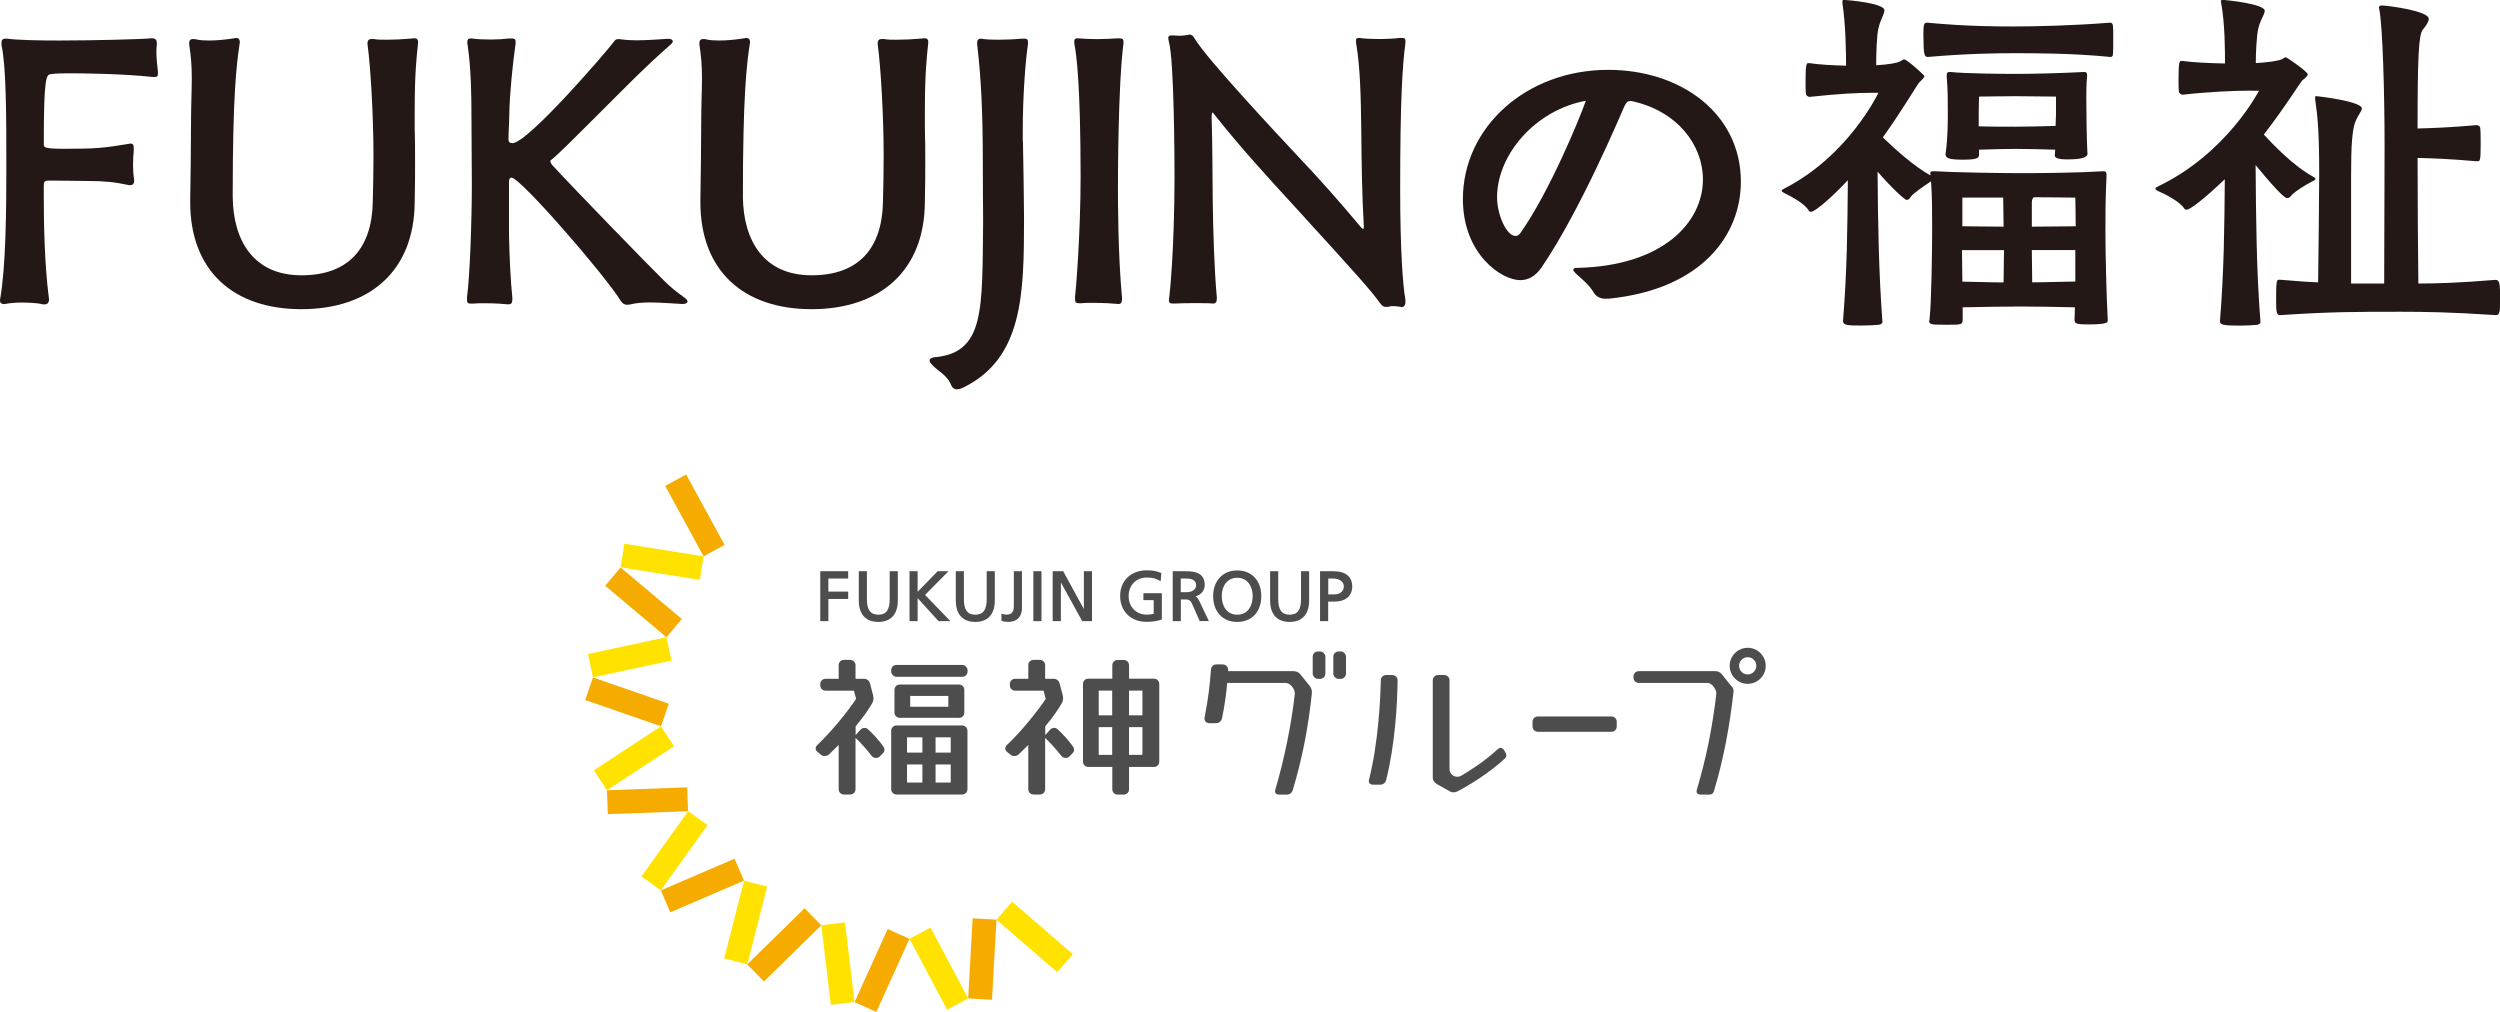 <?xml version="1.0" encoding="UTF-8"?><svg id="_レイヤー_2" xmlns="http://www.w3.org/2000/svg" viewBox="0 0 252.36 102.15"><defs><style>.cls-1{fill:#ffe200;}.cls-1,.cls-2,.cls-3,.cls-4{stroke-width:0px;}.cls-2{fill:#f6ab00;}.cls-3{fill:#4d4d4d;}.cls-4{fill:#231815;}</style></defs><g id="_レイヤー_1-2"><polygon class="cls-3" points="83.62 60.46 85.62 60.46 85.62 59.72 83.62 59.72 83.62 58.4 85.62 58.4 85.62 57.66 82.8 57.66 82.8 62.7 83.62 62.7 83.62 60.46"/><path class="cls-3" d="M88.66,62.78c1.27,0,1.97-.77,1.97-2.18v-2.94h-.82v2.85c0,1.05-.36,1.54-1.15,1.54s-1.15-.49-1.15-1.54v-2.85h-.82v2.94c0,1.41.7,2.18,1.97,2.18Z"/><polygon class="cls-3" points="92.63 60.38 94.74 62.7 95.93 62.7 93.38 60.05 95.75 57.66 94.65 57.66 92.63 59.74 92.63 57.66 91.81 57.66 91.81 62.7 92.63 62.7 92.63 60.38"/><path class="cls-3" d="M99.6,60.51c0,1.05-.36,1.54-1.15,1.54s-1.15-.49-1.15-1.54v-2.85h-.82v2.94c0,1.41.7,2.18,1.97,2.18s1.97-.77,1.97-2.18v-2.94h-.82v2.85Z"/><path class="cls-3" d="M101.72,62.78c1.25,0,1.44-.88,1.44-1.41v-3.71h-.82v3.48c0,.65-.21.9-.75.9-.16,0-.3-.02-.42-.07l-.08-.03v.73h.04c.15.07.36.1.59.1Z"/><rect class="cls-3" x="104.31" y="57.66" width=".82" height="5.04"/><polygon class="cls-3" points="107.09 58.79 109.24 62.7 110.23 62.7 110.23 57.66 109.41 57.66 109.41 61.48 107.32 57.66 106.26 57.66 106.26 62.7 107.09 62.7 107.09 58.79"/><path class="cls-3" d="M115.42,60.58h1.04v1.39s-.03,0-.04,0c-.14.03-.29.07-.69.07-1.04,0-1.8-.78-1.8-1.87s.75-1.87,1.83-1.87c.58,0,.96.1,1.32.33l.08.05.07-.85h-.04c-.4-.15-.72-.26-1.46-.26-1.57,0-2.66,1.06-2.66,2.58s1.04,2.62,2.65,2.62c.59,0,1.08-.07,1.52-.22h.04v-2.67h-1.86v.69Z"/><path class="cls-3" d="M122.03,62.7l-.97-2.04c-.13-.25-.22-.37-.37-.46.55-.15.92-.6.92-1.15,0-1.23-1-1.39-1.97-1.39h-1.26v5.04h.82v-2.19h.36c.37,0,.57,0,.77.44l.77,1.74h.93ZM119.73,59.78h-.54v-1.38h.62c.59,0,.93.24.93.67s-.38.71-1.01.71Z"/><path class="cls-3" d="M124.89,62.78c1.47,0,2.43-1.02,2.43-2.6s-.98-2.6-2.43-2.6-2.43,1.05-2.43,2.6.95,2.6,2.43,2.6ZM123.86,58.72c.27-.27.61-.4,1.02-.4,0,0,0,0,.01,0,.41,0,.76.13,1.03.4.34.34.53.87.53,1.46,0,.86-.41,1.87-1.56,1.87s-1.56-1.01-1.56-1.87c0-.6.19-1.13.53-1.46Z"/><path class="cls-3" d="M130.18,62.78c1.27,0,1.97-.77,1.97-2.18v-2.94h-.82v2.85c0,1.05-.36,1.54-1.15,1.54s-1.15-.49-1.15-1.54v-2.85h-.82v2.94c0,1.41.7,2.18,1.97,2.18Z"/><path class="cls-3" d="M134.6,57.66h-1.35v5.04h.82v-1.97h.63c1.13,0,1.8-.58,1.8-1.54s-.66-1.53-1.91-1.53ZM134.72,60h-.64v-1.6h.54c.41,0,1.03.21,1.03.79s-.5.81-.93.81Z"/><rect class="cls-2" x="63.75" y="56.76" width="2.41" height="8.08" transform="translate(-23.38 71.39) rotate(-49.94)"/><rect class="cls-1" x="65.63" y="52.67" width="2.41" height="8.1" transform="translate(.33 113.82) rotate(-80.97)"/><rect class="cls-2" x="68.94" y="47.98" width="2.41" height="8.1" transform="translate(-16.35 39.94) rotate(-28.61)"/><rect class="cls-1" x="103.24" y="90.52" width="2.41" height="8.1" transform="translate(-35.4 111.78) rotate(-49.17)"/><rect class="cls-2" x="95.12" y="95.6" width="8.1" height="2.41" transform="translate(-3.03 190.42) rotate(-86.8)"/><rect class="cls-1" x="93.56" y="93.73" width="2.41" height="8.1" transform="translate(-34.8 55.91) rotate(-27.99)"/><rect class="cls-2" x="84.99" y="96.75" width="8.1" height="2.41" transform="translate(-36.94 138.63) rotate(-65.62)"/><rect class="cls-1" x="83.38" y="93.22" width="2.41" height="8.1" transform="translate(-10.94 10.72) rotate(-6.81)"/><rect class="cls-2" x="75.12" y="94.16" width="8.1" height="2.41" transform="translate(-44.13 82.72) rotate(-44.44)"/><rect class="cls-1" x="71.22" y="91.91" width="8.1" height="2.41" transform="translate(-33.61 142.93) rotate(-75.63)"/><rect class="cls-2" x="66.86" y="88.18" width="8.1" height="2.41" transform="translate(-29.54 35.27) rotate(-23.26)"/><rect class="cls-1" x="64.04" y="84.67" width="8.1" height="2.41" transform="translate(-41.37 91.35) rotate(-54.45)"/><rect class="cls-2" x="61.32" y="79.62" width="8.1" height="2.41" transform="translate(-2.9 2.43) rotate(-2.08)"/><rect class="cls-1" x="59.95" y="75.33" width="8.1" height="2.41" transform="translate(-31.5 47.66) rotate(-33.27)"/><rect class="cls-2" x="62.09" y="66.79" width="2.41" height="8.1" transform="translate(-24.36 107.48) rotate(-70.9)"/><rect class="cls-1" x="59.52" y="65.14" width="8.1" height="2.41" transform="translate(-12.49 14.79) rotate(-12.09)"/><path class="cls-3" d="M173.76,68.02c-.17-.2-.36-.27-.63-.27h-7.71c-.29,0-.53.24-.53.53v.13c0,.29.23.52.52.53h6.95c.49,0,.94.74.89,1.12-.4,3.42-1.03,6.52-1.97,9.67-.1.35.14.48.37.48h.91c.22-.01.35-.08.44-.3,1-3.34,1.6-6.61,1.99-10.08.01-.18-.01-.3-.13-.46l-1.09-1.35Z"/><path class="cls-3" d="M131.24,68.04c-.15-.18-.39-.29-.67-.29h-6.6c0-.06,0-.11,0-.16,0-.28-.24-.51-.52-.52h-.68c-.29,0-.51.22-.53.53-.11,1.51-.27,2.93-.65,4.87-.05.27.16.52.45.53h.72c.28,0,.52-.2.59-.47.27-1.25.43-2.5.53-3.59h5.93c.46.01.95.68.89,1.12-.33,2.98-1.05,6.58-1.98,9.7-.06.24.07.45.38.45h.84c.27-.02.47-.17.56-.46.97-3.25,1.59-6.45,1.93-9.82.01-.26-.08-.5-.2-.66l-.99-1.23Z"/><path class="cls-3" d="M155.23,72.32h7.44c.29,0,.53.24.53.53v.49c0,.29-.24.53-.53.53h-7.44c-.29,0-.53-.24-.53-.53v-.49c0-.29.24-.53.53-.53Z"/><rect class="cls-3" x="132.51" y="65.76" width="1.28" height="2.77" rx=".53" ry=".53"/><rect class="cls-3" x="134.59" y="65.76" width="1.28" height="2.77" rx=".53" ry=".53"/><path class="cls-3" d="M96.81,72.47c.28,0,.52-.22.53-.5v-2.34c0-.29-.24-.53-.53-.53h-5.99c-.29,0-.53.24-.53.53v2.3c0,.29.24.53.53.53h5.99ZM91.88,70.25h3.85v1.09h-3.85v-1.09Z"/><rect class="cls-3" x="89.96" y="67.12" width="7.71" height="1.2" rx=".53" ry=".53"/><path class="cls-3" d="M97.13,73.23h-6.64c-.29,0-.53.24-.53.53v5.91c0,.29.24.53.53.53h6.64c.29,0,.53-.24.53-.53v-5.91c0-.29-.24-.53-.53-.53ZM93.11,78.99h-1.55v-1.82h1.55v1.82ZM93.11,75.97h-1.55v-1.54h1.55v1.54ZM95.97,78.99h-1.53v-1.82h1.53v1.82ZM95.97,75.97h-1.53v-1.54h1.53v1.54Z"/><path class="cls-3" d="M87.6,73.59c-.23-.18-.55-.14-.74.07l-.49.54v-.88c.75-.9,1.35-1.74,1.72-2.42.08-.17.11-.47.05-.7l-.32-1.22c-.08-.28-.31-.46-.6-.46h-.86v-1.4c-.01-.28-.24-.49-.51-.51h-.67c-.28,0-.51.23-.52.51v1.4h-1.35c-.28.01-.51.24-.51.52v.15c0,.29.23.52.52.53h2.88l.22.83c-1.03,1.52-2.52,3.32-3.93,4.67-.19.18-.23.47.02.67l.39.32c.21.17.56.13.78-.05.33-.32.66-.64.98-.96v4.48c0,.29.24.52.52.52h.66c.28,0,.51-.23.52-.51v-5.2c.47.42,1.14,1.18,1.66,1.84.18.22.56.24.77.05l.36-.37c.18-.19.17-.44.02-.66-.44-.61-1.07-1.31-1.58-1.76Z"/><path class="cls-3" d="M106.74,73.59c-.23-.18-.55-.14-.74.07l-.49.54v-.88c.75-.9,1.35-1.74,1.72-2.42.08-.17.11-.47.05-.7l-.32-1.22c-.08-.28-.31-.46-.6-.46h-.86v-1.4c-.01-.28-.24-.49-.51-.51h-.67c-.28,0-.51.23-.52.51v1.4h-1.35c-.28.01-.51.24-.51.52v.15c0,.29.23.52.52.53h2.88l.22.83c-1.03,1.52-2.52,3.32-3.93,4.67-.19.18-.23.47.02.67l.39.32c.21.17.56.13.78-.05.33-.32.66-.64.98-.96v4.48c0,.29.24.52.52.52h.66c.28,0,.51-.23.52-.51v-5.2c.47.42,1.14,1.18,1.66,1.84.18.22.56.24.77.05l.36-.37c.18-.19.17-.44.02-.66-.44-.61-1.07-1.31-1.58-1.76Z"/><path class="cls-3" d="M117.02,69.02c-.01-.28-.24-.51-.52-.51h-2.53v-1.36c0-.29-.24-.53-.53-.53h-.63c-.29,0-.53.24-.53.53v1.36h-2.45c-.28,0-.5.23-.51.51v7.87c0,.29.23.52.52.53h2.44v2.26c0,.29.24.53.53.53h.63c.29,0,.53-.24.53-.53v-2.26h2.53c.29,0,.52-.24.52-.52v-.69s0,0,0,0v-7.18ZM112.27,76.2h-1.36v-2.8h1.36v2.8ZM112.27,72.21h-1.36v-2.5h1.36v2.5ZM115.32,76.2h-1.35v-2.8h1.35v2.8ZM115.32,72.21h-1.35v-2.5h1.35v2.5Z"/><path class="cls-3" d="M176.42,65.39c-1,0-1.82.82-1.82,1.82s.82,1.82,1.82,1.82,1.82-.82,1.82-1.82-.82-1.82-1.82-1.82ZM176.42,68.08c-.48,0-.87-.39-.87-.87s.39-.87.87-.87.87.39.87.87-.39.87-.87.87Z"/><path class="cls-3" d="M146.64,78.25c-.2-.14-.32-.36-.32-.62v-8.96c0-.29-.23-.52-.51-.53h-.65c-.29,0-.53.23-.53.52v9.83c0,.28.17.52.43.67l1.31.73c.24.13.48.12.74,0,1.4-.74,3.24-1.89,4.81-3.33.15-.17.18-.33.08-.53l-.15-.27c-.21-.35-.46-.32-.68-.12-1.3,1.19-2.5,1.96-3.69,2.68-.28.14-.59.12-.84-.06Z"/><path class="cls-3" d="M140.57,68.14h-.66c-.28,0-.51.22-.52.52-.04,1.62-.22,6.24-1.21,10.1-.05.26.14.45.43.45h.72c.28,0,.51-.18.59-.46.93-3.71,1.13-7.75,1.16-10.09,0-.28-.23-.5-.51-.51"/><path class="cls-4" d="M12.98,18.68c-1.39-.3-2.44-.41-4.09-.41-.9,0-2.4-.04-3.38-.04h-.64c-.34,0-.45.11-.45.49v1.35c0,2.25.07,6.53.49,9.83,0,.11.04.23.04.3,0,.3-.11.53-.49.53-.08,0-.15,0-.26-.04-.34-.08-1.13-.15-1.99-.15-.56,0-1.2.04-1.73.15h-.11c-.22,0-.37-.11-.37-.34v-.08c.6-3.3.64-9.19.64-13.35C.64,11.81.64,6.79.15,4.54v-.19c0-.22.04-.45.41-.45h.11c1.2.15,3.19.19,5.33.19,3.9,0,8.25-.15,8.85-.19.15,0,.3-.04.45-.04.3,0,.53.08.53.49v.15c-.04.26-.04.53-.04.79,0,.64.08,1.28.15,1.95v.19c0,.26-.07.34-.34.34h-.15c-3.23-.34-7.31-.37-8.33-.37-.75,0-1.39,0-1.95.08-.49.04-.75.11-.75,7.05,0,.37.04.49,2.21.49,2.93,0,3.9-.08,6.3-.49.08,0,.15-.04.23-.04.3,0,.34.19.34.45v.3c-.04.38-.07.9-.07,1.43s.04,1.05.11,1.46v.15c0,.26-.15.41-.41.41h-.15Z"/><path class="cls-4" d="M41.86,12.94c.04,1.16.04,2.21.04,3.38s0,2.44-.04,4.09c-.04,6.94-4.54,10.8-11.44,10.8s-11.22-3.9-11.22-10.8v-.26c.04-2.63.08-5.25.08-7.28,0-2.25.08-3.75.08-4.99s-.08-2.21-.26-3.38v-.15c0-.3.15-.41.38-.41.11,0,.22,0,.34.04.34.08.79.11,1.28.11.75,0,1.61-.08,2.51-.22.07,0,.15-.04.22-.04.22,0,.38.11.38.45,0,.07-.04.15-.04.26-.3,2.06-.68,5.06-.68,15.3.04,4.5,2.14,7.95,6.94,7.95s7.13-2.78,7.2-7.46c.04-1.54.07-3.11.07-4.58,0-4.09-.3-9.11-.6-11.25v-.15c0-.3.15-.41.41-.41h.22c.38.07.79.07,1.28.07.75,0,1.58-.04,2.4-.11.15,0,.26-.04.41-.04.22,0,.38.08.38.37v.11c-.15,1.43-.34,3.04-.34,6.86v1.73Z"/><path class="cls-4" d="M68.79,30.68c-.98-.04-2.06-.15-3.15-.15-.67,0-1.35.04-1.99.19-.11.04-.26.04-.38.04-.19,0-.41-.08-.6-.38-1.76-2.81-10.16-12.45-11.03-12.45-.15,0-.26.11-.26.41v5.25c.04,2.18.15,4.65.34,6.49v.15c0,.34-.11.49-.38.49h-.08c-.34-.04-1.35-.11-2.36-.11-.41,0-.83,0-1.16.04h-.19c-.3,0-.41-.08-.41-.37v-.26c.3-2.18.49-7.91.49-11.44,0-2.4-.04-4.91-.04-6.94s-.04-4.73-.38-7.05c-.04-.11-.04-.23-.04-.34,0-.23.08-.37.34-.37h.08c.53.08,1.24.11,1.99.11.6,0,1.28-.04,1.84-.11h.22c.3,0,.41.08.41.34v.15c-.3,2.14-.6,5.03-.64,7.16,0,.86-.08,1.69-.08,2.55,0,.34.22.37.41.37,1.54,0,9.68-9.45,10.28-10.31.11-.15.23-.19.38-.19.11,0,.26,0,.45.04.26.04.75.08,1.39.08.94,0,2.14-.08,3.15-.15h.07c.26,0,.45.08.45.26,0,.08-.04.15-.15.26-2.59,2.25-4.99,4.73-7.43,7.16-2.1,2.1-4.2,4.2-4.69,4.54-.08.04-.08.08-.08.15,0,.11.11.3.22.41,2.14,2.33,9.71,10.13,11.29,11.67.6.6,1.16,1.05,1.99,1.65.22.15.34.3.34.41,0,.15-.19.26-.53.26h-.11Z"/><path class="cls-4" d="M93.36,12.94c.04,1.16.04,2.21.04,3.38s0,2.44-.04,4.09c-.04,6.94-4.54,10.8-11.44,10.8s-11.22-3.9-11.22-10.8v-.26c.04-2.63.08-5.25.08-7.28,0-2.25.08-3.75.08-4.99s-.08-2.21-.26-3.38v-.15c0-.3.15-.41.38-.41.11,0,.22,0,.34.04.34.08.79.11,1.28.11.75,0,1.61-.08,2.51-.22.07,0,.15-.04.22-.04.22,0,.38.11.38.45,0,.07-.04.15-.04.26-.3,2.06-.68,5.06-.68,15.3.04,4.5,2.14,7.95,6.94,7.95s7.13-2.78,7.2-7.46c.04-1.54.07-3.11.07-4.58,0-4.09-.3-9.11-.6-11.25v-.15c0-.3.15-.41.41-.41h.22c.38.07.79.07,1.28.07.75,0,1.58-.04,2.4-.11.15,0,.26-.04.41-.04.22,0,.38.08.38.37v.11c-.15,1.43-.34,3.04-.34,6.86v1.73Z"/><path class="cls-4" d="M103.26,14.25c.04,2.1.11,6.3.11,7.76,0,7.69-.11,14.14-6.11,17.1-.23.11-.45.19-.68.19-.26,0-.45-.15-.56-.41-.45-1.13-1.43-1.43-2.03-2.18-.11-.11-.15-.22-.15-.34,0-.15.19-.26.41-.3,5.21-.41,4.88-4.84,4.99-13.69,0-.15-.04-5.55-.04-7.76-.04-5.29-.34-8.14-.56-10.16v-.15c0-.3.15-.41.41-.41.04,0,.11.04.19.04.3.04.86.07,1.54.07.75,0,1.65-.04,2.36-.11h.22c.26,0,.41.04.41.38v.15c-.26,1.69-.53,5.36-.53,8.66v1.16Z"/><path class="cls-4" d="M112.83,30.68c-.34-.04-1.46-.11-2.51-.11-.41,0-.86,0-1.2.04h-.19c-.3,0-.41-.08-.41-.38v-.26c.08-.56.56-6.41.56-12.11,0-9.53-.45-12.49-.6-13.28-.04-.15-.04-.3-.04-.41,0-.19.08-.3.3-.3h.07c.53.04,1.2.08,1.91.08s1.43-.04,2.06-.08h.22c.3,0,.41.08.41.34v.15c-.56,4.31-.56,13.92-.56,14.7,0,1.09,0,6.64.41,10.99v.15c0,.34-.11.49-.37.49h-.08Z"/><path class="cls-4" d="M141.41,30.98c-.26-.04-.53-.08-.79-.08-.11,0-.23,0-.34.04-.15.04-.26.04-.38.04-.22,0-.37-.08-.56-.34-1.05-1.43-1.91-2.4-8.89-10.05-2.21-2.4-5.33-5.81-7.84-9-.11-.15-.19-.23-.22-.23s-.08.04-.08.49c.08,2.89.08,5.7.11,8.59.04,2.74.15,6.75.41,9.56v.15c0,.34-.11.49-.37.49h-.08c-.23-.04-.9-.04-1.65-.04s-1.54,0-2.14.04h-.19c-.3,0-.41-.08-.41-.37,0-.08.04-.15.04-.26.04-.3.53-4.8.53-12.27,0-1.8-.04-11.55-.56-13.5-.04-.15-.07-.3-.07-.41,0-.15.07-.26.3-.26h.07c.3,0,.56.04.79.04.26,0,.49-.04.79-.08.08,0,.15-.04.19-.04.26,0,.37.15.53.41,1.2,2.03,8.29,9.6,10.61,12.08,1.76,1.84,4.09,4.46,6.19,6.98.08.08.15.15.19.15s.08-.04.08-.19v-.08c-.19-3.26-.23-6.56-.26-9.86-.04-3.23-.11-6.19-.49-8.44-.04-.15-.04-.3-.04-.41,0-.19.04-.3.26-.3h.08c.53.08,1.31.11,2.1.11.68,0,1.39-.04,1.95-.11h.23c.26,0,.37.04.37.3v.19c-.3,2.33-.53,5.66-.53,14.78,0,6.04.26,9.64.53,11.18v.19c0,.34-.15.53-.37.53h-.08Z"/><path class="cls-4" d="M162.15,30.16c-.45,0-.97-.11-1.28-.64-.49-.83-1.24-1.39-1.8-1.91-.19-.19-.26-.3-.26-.38,0-.15.19-.19.41-.19,8.63-.19,12.68-4.58,12.68-8.93,0-3.45-2.55-6.9-7.2-7.91h-.11c-.34,0-.41.15-.6.49-.41.9-4.35,10.35-8.36,16.28-.64.94-1.39,1.31-2.18,1.31-1.88,0-5.78-2.63-5.78-8.18,0-7.24,6.38-13.05,14.67-13.05,7.31,0,13.39,4.39,13.39,11.29,0,5.29-3.83,10.84-13.32,11.81h-.26ZM151.12,19.92c0,1.73.94,3.9,1.87,3.9.19,0,.34-.11.49-.3,2.93-4.16,5.96-11.51,6.6-13.35-5.1.94-8.96,5.44-8.96,9.75Z"/><path class="cls-4" d="M212.75,32.41c0,.11,0,.34-1.95.34-1.16,0-1.39-.08-1.39-.45v-.08c0-.26.04-.68.04-1.2-1.24-.04-4.54-.08-5.48-.08s-4.5.04-5.85.08v1.2c0,.56-.11.56-1.54.56-1.58,0-1.84,0-1.84-.37,0-.04.04-.11.04-.23.19-1.65.26-7.09.26-9.04,0-1.65,0-3.26-.11-4.84-.68.45-1.84,1.24-2.06,1.58-.11.19-.23.3-.41.3s-1.46-1.16-2.93-2.85c.04,5.06.11,10.09.49,15.15,0,.19-.15.26-.34.3-.37.04-1.05.08-1.69.08-1.39,0-1.95,0-1.95-.45.41-5.06.45-9.38.49-14.22-1.31,1.42-3.26,3.19-3.71,3.19-.11,0-.19-.04-.23-.11-.37-.68-1.73-1.43-2.51-1.8-.15-.08-.23-.15-.23-.23,0-.04.08-.11.23-.19,6.56-3.34,9.53-9.68,9.53-9.68h-.75c-1.2,0-3.19.08-6.19.41-.15,0-.37-.15-.37-.3-.04-.26-.04-.75-.04-1.2,0-1.8.08-1.91.3-1.91h.08c.9.15,2.44.23,3.71.26,0-1.31-.04-4.16-.37-6.3v-.19c0-.11.04-.15.15-.15.19,0,4.09.3,4.09,1.05,0,.37-.41.97-.6,1.8-.19.79-.23,2.7-.23,3.75,1.24-.08,2.18-.23,2.44-.41.22-.11.3-.19.37-.19.3,0,2.06,1.61,2.06,1.69,0,.11-.15.3-.49.6-.19.15-1.61,2.66-3.71,5.59,1.28,1.24,3.26,3,4.8,3.83v-.22c0-.15.04-.19.26-.19h.3c1.58.11,6.6.19,8.63.19s5.74-.04,8.18-.19h.11c.3,0,.3.15.3.49-.11,2.21-.11,3.98-.11,5.63,0,1.95.11,6.75.23,8.74v.26ZM194.15,3.68c0-1.35.08-1.39.41-1.39,4.05.38,7.01.38,8.78.38,2.06,0,5.85-.08,9.64-.38.15,0,.26.04.3.26.04.23.04.83.04,1.43s0,1.24-.04,1.54c0,.19-.15.23-.26.23-3.68-.38-7.8-.38-9.71-.38-1.76,0-4.84.04-8.7.38-.34,0-.45-.15-.45-2.06ZM210.73,15.45c0,.34-.26.64-2.03.64-1.09,0-1.28-.19-1.28-.41v-.08c0-.15.04-.3.04-.49-.94-.04-3.19-.08-3.94-.08s-2.85.04-3.75.08v.45c0,.34,0,.56-1.65.56-1.5,0-1.73-.19-1.73-.6,0-.08.04-.19.04-.26.19-1.5.19-3.04.19-3.9,0-1.05,0-2.21-.11-3.64v-.15c0-.23.07-.3.3-.3h.11c1.39.15,4.95.19,6.64.19s4.69-.08,6.75-.19h.11c.19,0,.26.11.26.3v.11c-.08.86-.08,1.61-.08,2.25,0,1.31.04,4.2.11,5.48v.04ZM198.05,25.24c0,.9.04,2.06.04,3.19.86,0,2.74.08,4.16.08,0-.97.04-2.1.04-3.26h-4.24ZM198.09,19.95v2.89c.86,0,2.74.04,4.16.04,0-1.13-.04-2.14-.04-2.93h-4.13ZM207.54,9.75c-.86,0-3.15-.04-4.05-.04-1.09,0-3.71.04-3.71.04,0,0-.04.64-.04,1.58v1.42c.9.04,3.08.04,3.75.04s3.08-.04,4.01-.08c0-.49.04-.9.04-1.13v-1.84ZM205.1,22.88c1.39,0,3.53-.04,4.43-.04,0-1.16-.04-2.89-.04-2.89,0,0-2.48-.04-4.2-.04-.19.19-.19.45-.19.6v2.36ZM209.49,25.24h-4.39c0,1.16.04,2.33.04,3.26,1.39,0,3.45-.08,4.35-.08v-3.19Z"/><path class="cls-4" d="M227.23,9.15c-1.65,0-4.2.11-6.9.41-.15,0-.38-.15-.38-.3-.04-.26-.04-.75-.04-1.2,0-1.8.08-1.91.3-1.91h.08c1.01.15,2.85.23,4.31.26,0-1.24,0-3.94-.38-6.08,0-.08-.04-.15-.04-.19,0-.11.08-.15.15-.15.37,0,4.28.41,4.28,1.09,0,.38-.45.94-.64,1.76-.19.79-.26,2.55-.26,3.53,1.31-.08,2.36-.23,2.66-.41.23-.11.3-.19.37-.19s2.21,1.46,2.21,1.73c0,.15-.15.3-.53.6-.19.15-1.69,2.63-3.9,5.48.86.94,2.96,3.15,4.95,4.24.19.11.26.15.26.23s-.07.15-.26.23c-.75.37-1.87,1.09-2.14,1.42-.11.15-.26.3-.45.3-.11,0-.49-.04-3.19-3.34.04,5.25.08,10.65.49,15.83,0,.19-.15.26-.34.3-.41.04-1.09.08-1.76.08-1.65,0-1.99-.08-1.99-.45.41-5.03.45-9.49.49-14.33-1.95,1.87-3.49,3.08-3.86,3.08-.08,0-.19-.04-.23-.11-.41-.68-1.84-1.43-2.7-1.8-.15-.08-.22-.15-.22-.23,0-.04.08-.11.22-.19,7.01-3.34,10.24-9.68,10.24-9.68h-.83ZM250,16.28c-2.55-.23-4.39-.3-5.96-.34,0,4.05.04,9.86.08,12.68,1.88,0,4.13-.07,7.8-.37.41,0,.45.49.45,1.8s0,1.76-.41,1.76c-4.5-.3-7.24-.34-9.56-.34-4.5,0-7.2,0-12.19.34-.41,0-.45-.19-.45-1.69,0-1.84.07-1.88.3-1.88h.15c1.43.11,2.66.23,3.79.26.04-2.81.11-9.11.11-10.88,0-4.31-.15-5.81-.41-7.61v-.19c0-.11.04-.11.11-.11.26,0,4.61.53,4.61,1.24,0,.26-.41.68-.68,1.39-.3.82-.41,2.36-.41,5.29v10.99h3.34c0-3.19.04-10.16.04-13.92,0-5.21-.19-12-.53-13.73,0-.08-.04-.15-.04-.19,0-.15.11-.23.3-.23.79.04,4.73.56,4.73,1.35,0,.3-.26.68-.6,1.09-.41.53-.53,2.55-.53,9.98,1.54-.04,3.38-.11,5.96-.34.15,0,.37.11.37.34.04.34.04,1.05.04,1.76,0,1.5-.08,1.54-.3,1.54h-.11Z"/></g></svg>